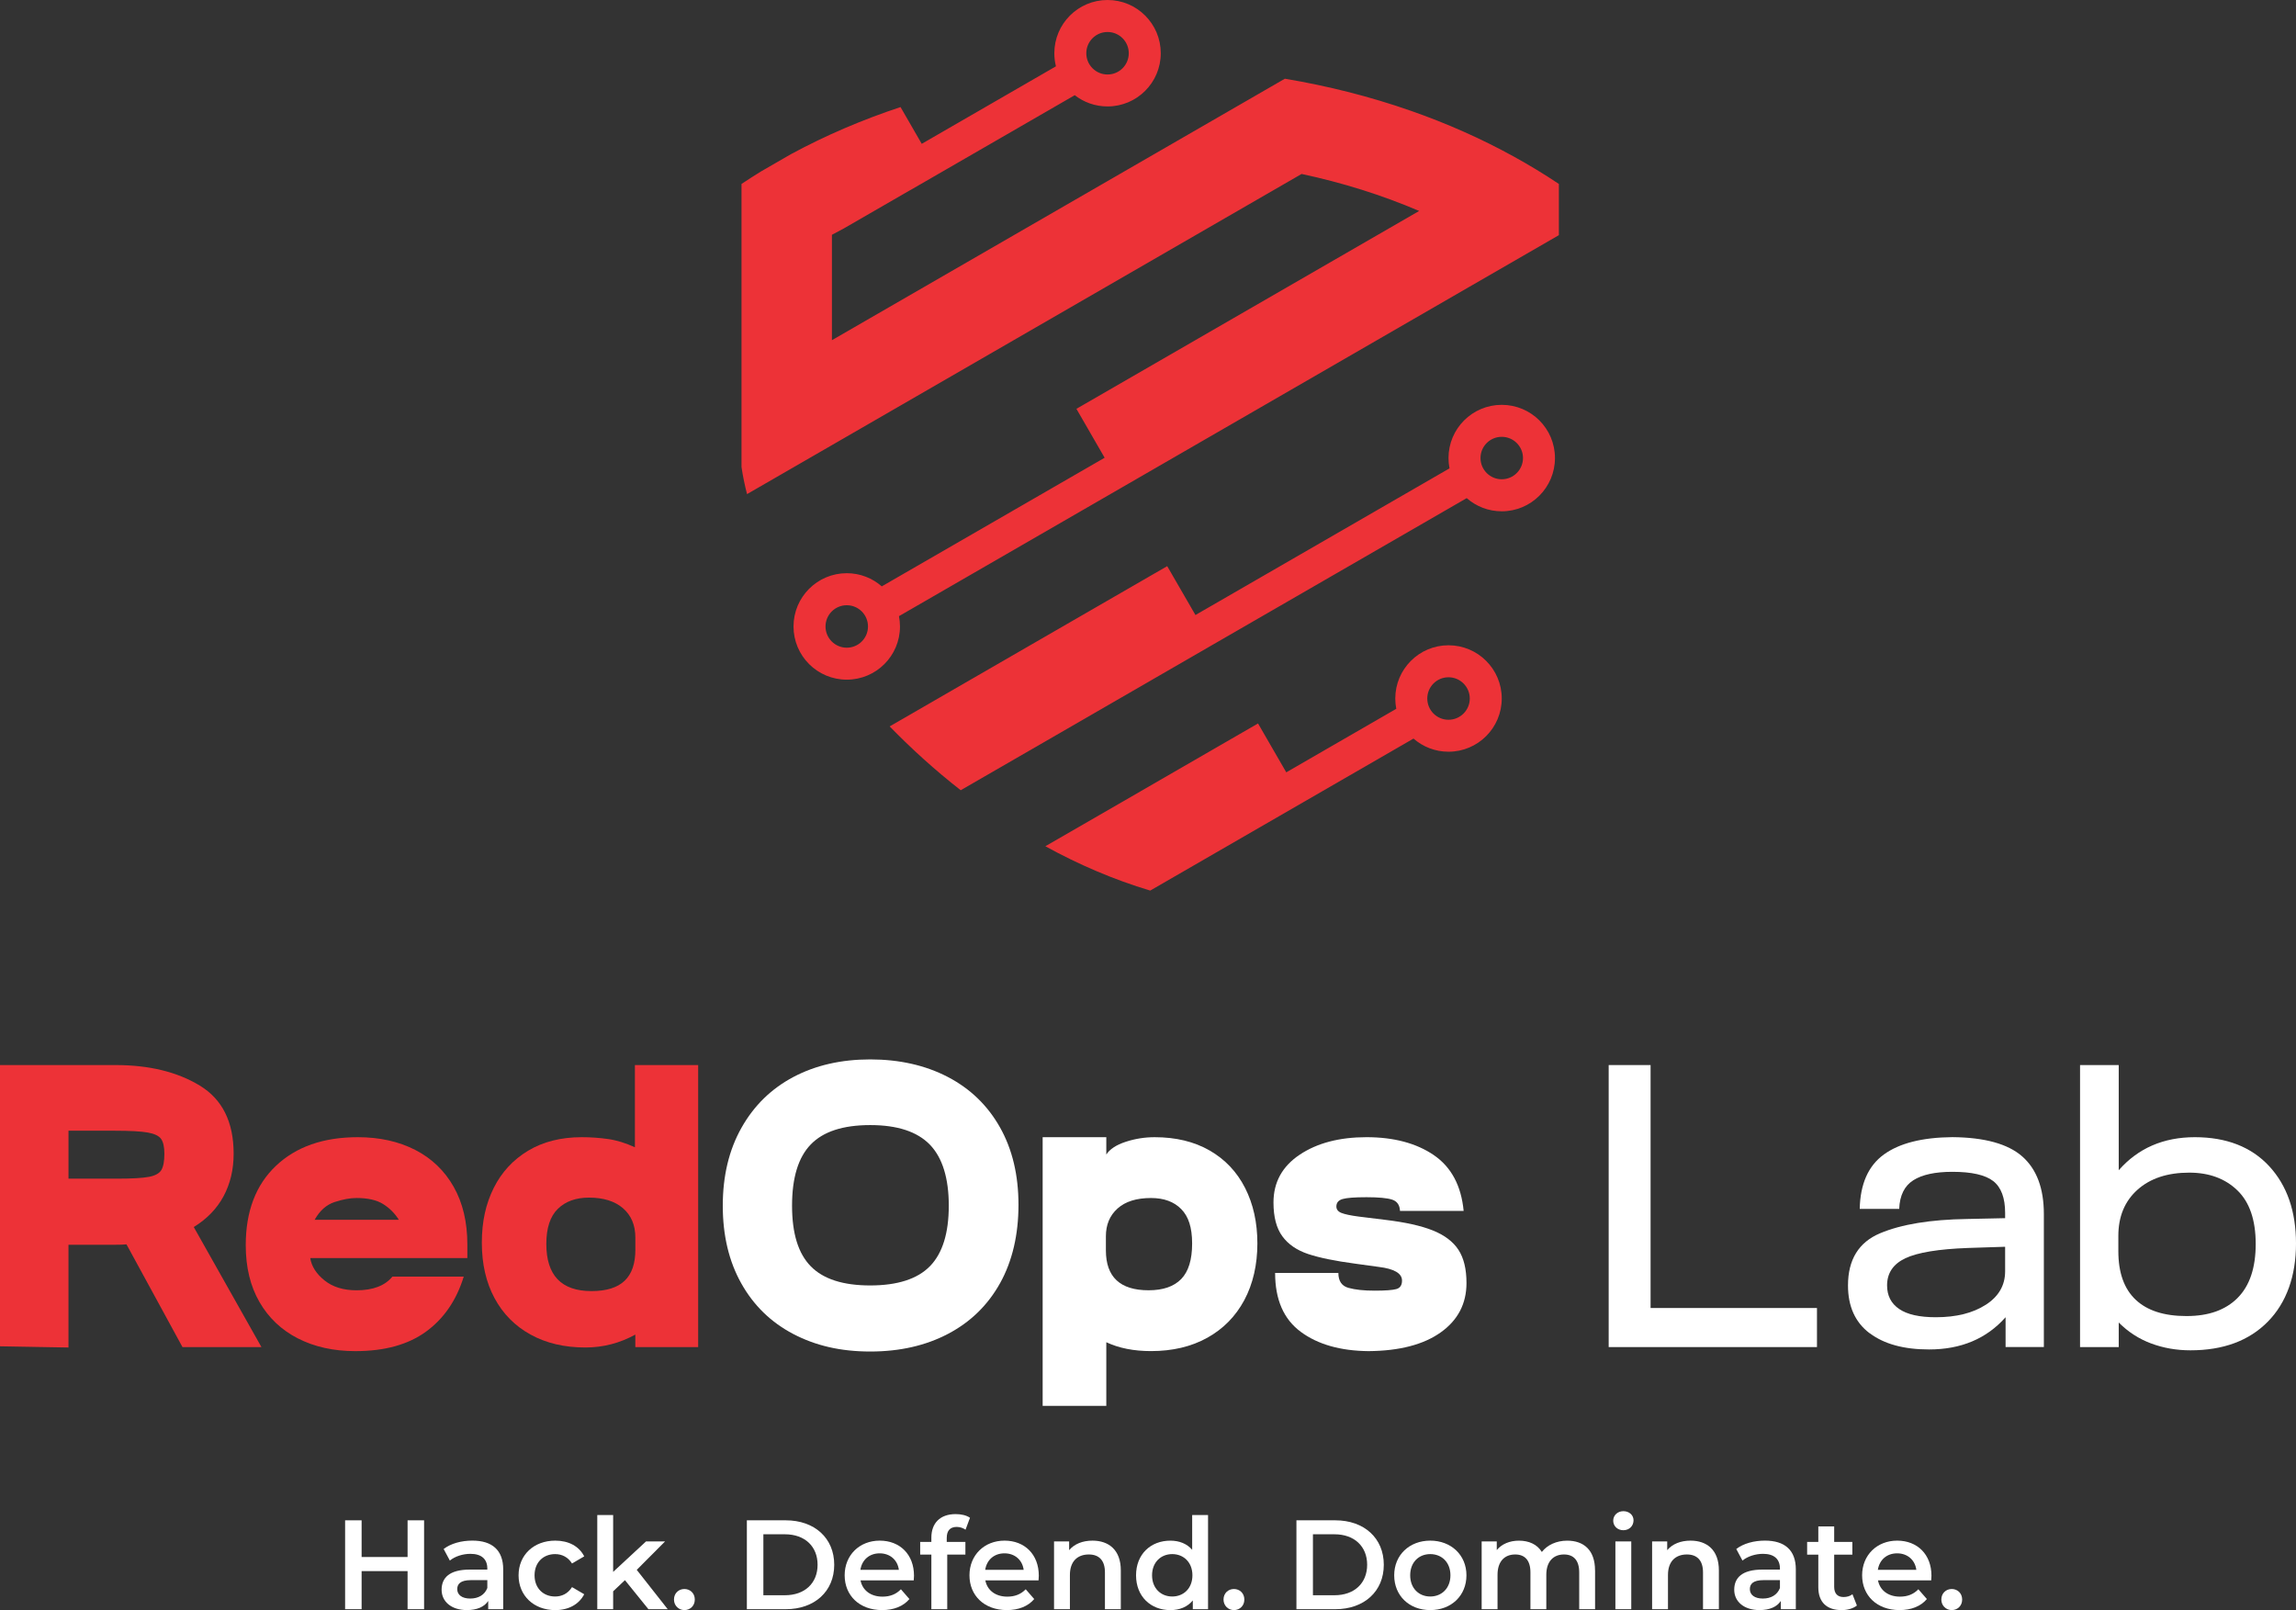 <svg xmlns="http://www.w3.org/2000/svg" id="Layer_1" width="1012.58" height="710.06" viewBox="0 0 1012.58 710.06"><rect x="0" y="0" width="1012.58" height="710.06" fill="#333333" stroke="none"/><defs><style>.cls-1,.cls-2,.cls-3{stroke-width:0px;}.cls-1,.cls-3{fill:#ed3237;}.cls-2{fill:#fff;}.cls-3{fill-rule:evenodd;}</style></defs><path class="cls-1" d="M0,593.72v-124.02h50.99c14.81,0,27.18,3.02,37.13,9.06,9.95,6.04,14.92,16.05,14.92,30.03,0,6.99-1.48,13.24-4.44,18.75-2.96,5.51-7.35,10.04-13.15,13.59l29.85,52.95h-34.82l-24.7-45.31c-1.19.12-2.9.18-5.15.18h-20.43v45.31l-30.21-.53ZM65.65,519.01c2.78-.53,4.62-1.54,5.51-3.02.89-1.48,1.33-3.88,1.33-7.2,0-2.96-.48-5.12-1.42-6.49-.95-1.36-2.9-2.31-5.86-2.84-2.96-.53-7.82-.8-14.57-.8h-20.43v21.14h21.5c6.51,0,11.16-.27,13.95-.8Z"></path><path class="cls-1" d="M131.39,590.26c-7.28-3.73-12.94-9.09-16.97-16.08-4.03-6.99-6.04-15.34-6.04-25.05,0-14.92,4.44-26.59,13.33-35,8.88-8.41,20.9-12.62,36.07-12.62,9.59,0,18.03,1.87,25.32,5.6,7.28,3.73,12.94,9.15,16.97,16.26,4.03,7.11,6.04,15.58,6.04,25.41v6.04h-69.29c.59,3.67,2.69,6.96,6.31,9.86,3.61,2.9,8.32,4.35,14.13,4.35,7.22,0,12.5-2.01,15.81-6.04h31.45c-3.2,10.42-8.74,18.51-16.61,24.25-7.88,5.75-18.27,8.62-31.18,8.62-9.59,0-18.03-1.87-25.32-5.6ZM168.97,531c-2.84-1.78-6.75-2.67-11.73-2.67-2.84,0-6.07.59-9.68,1.78-3.61,1.19-6.55,3.79-8.79,7.82h37.13c-1.78-2.84-4.09-5.15-6.93-6.93Z"></path><path class="cls-1" d="M234,588.57c-6.87-3.79-12.17-9.15-15.9-16.08-3.73-6.93-5.6-15.07-5.6-24.43s1.75-17.17,5.24-24.16c3.49-6.99,8.56-12.46,15.19-16.44,6.63-3.97,14.51-5.95,23.63-5.95,3.91,0,7.76.27,11.55.8,3.79.53,7.76,1.75,11.9,3.64v-36.25h27.9v124.37h-27.72v-5.51c-6.87,3.79-14.21,5.69-22.03,5.69-9.24,0-17.3-1.89-24.16-5.69ZM280.2,551.08v-5.33c0-5.45-1.81-9.74-5.42-12.88-3.61-3.14-8.62-4.71-15.01-4.71-5.81,0-10.39,1.66-13.77,4.97-3.38,3.32-5.06,8.47-5.06,15.46,0,13.86,6.63,20.79,19.9,20.79s19.37-6.1,19.37-18.3Z"></path><path class="cls-2" d="M349.85,588.3c-9.83-5.15-17.47-12.58-22.92-22.3-5.45-9.71-8.17-21.14-8.17-34.29s2.75-24.61,8.26-34.38c5.51-9.77,13.15-17.23,22.92-22.39,9.77-5.15,21.05-7.73,33.85-7.73s24.31,2.58,34.2,7.73c9.89,5.15,17.56,12.56,23.01,22.21,5.45,9.66,8.17,21.05,8.17,34.2s-2.7,24.76-8.08,34.47c-5.39,9.71-13.03,17.18-22.92,22.39-9.89,5.21-21.35,7.82-34.38,7.82s-24.11-2.58-33.94-7.73ZM410.17,558.36c5.51-5.69,8.26-14.57,8.26-26.65s-2.78-21.17-8.35-26.92c-5.57-5.74-14.33-8.62-26.3-8.62s-20.7,2.84-26.21,8.53c-5.51,5.69-8.26,14.69-8.26,27.01s2.75,21.12,8.26,26.74c5.51,5.63,14.24,8.44,26.21,8.44s20.88-2.84,26.38-8.53Z"></path><path class="cls-2" d="M459.83,501.51h28.07v7.64c1.54-2.37,4.38-4.23,8.53-5.6,4.15-1.36,8.41-2.04,12.79-2.04,9.36,0,17.44,1.95,24.25,5.86,6.81,3.91,12.02,9.42,15.64,16.52,3.61,7.11,5.42,15.28,5.42,24.52s-1.93,17.8-5.77,24.96c-3.85,7.17-9.3,12.7-16.35,16.61-7.05,3.91-15.31,5.86-24.79,5.86-7.58,0-14.16-1.3-19.72-3.91v28.07h-28.07v-118.51ZM520.95,564.05c3.2-3.31,4.8-8.53,4.8-15.64s-1.6-11.93-4.8-15.19c-3.2-3.26-7.64-4.89-13.33-4.89-6.4,0-11.31,1.54-14.75,4.62-3.44,3.08-5.15,7.17-5.15,12.26v6.22c0,11.73,6.28,17.59,18.83,17.59,6.4,0,11.19-1.66,14.39-4.97Z"></path><path class="cls-2" d="M573.63,587.32c-7.52-5.57-11.28-14.21-11.28-25.94h27.9c0,3.55,1.48,5.75,4.44,6.57,2.96.83,6.81,1.24,11.55,1.24s7.93-.24,9.59-.71c1.66-.47,2.49-1.71,2.49-3.73,0-3.2-3.44-5.21-10.31-6.04l-10.31-1.42c-8.88-1.18-15.81-2.6-20.79-4.26-4.97-1.66-8.77-4.26-11.37-7.82-2.61-3.55-3.91-8.53-3.91-14.92,0-8.88,3.85-15.9,11.55-21.05,7.7-5.15,17.53-7.73,29.5-7.73s21.97,2.64,29.67,7.91c7.7,5.27,12.08,13.48,13.15,24.61h-28.07c-.12-2.6-1.27-4.26-3.46-4.98-2.19-.71-5.95-1.07-11.28-1.07s-8.74.27-10.57.8c-1.84.53-2.75,1.63-2.75,3.29,0,1.3.74,2.25,2.22,2.84,1.48.59,4,1.13,7.55,1.6l11.55,1.42c9,1.07,16.08,2.64,21.23,4.71,5.15,2.07,8.91,4.92,11.28,8.53,2.37,3.62,3.55,8.5,3.55,14.66,0,9.12-3.79,16.38-11.37,21.77-7.58,5.39-18.18,8.14-31.8,8.26-12.44-.12-22.42-2.96-29.94-8.53Z"></path><path class="cls-2" d="M709.46,469.7h18.48v107.14h73.38v17.23h-91.86v-124.37Z"></path><path class="cls-2" d="M824.51,587.95c-6.34-4.8-9.51-11.82-9.51-21.05,0-11.37,4.71-19.04,14.13-23.01,9.42-3.97,22.24-6.07,38.47-6.31l16.7-.36v-2.31c0-6.63-1.75-11.31-5.24-14.04-3.5-2.72-9.51-4.09-18.03-4.09-7.58,0-13.33,1.24-17.23,3.73-3.91,2.49-5.98,6.69-6.22,12.61h-17.41c.24-11.02,3.79-19.01,10.66-23.99,6.87-4.98,16.94-7.52,30.21-7.64,14.21.12,24.49,2.96,30.83,8.53,6.33,5.57,9.51,14.04,9.51,25.41v58.63h-16.88v-13.15c-8.41,9.48-19.66,14.21-33.76,14.21-11.14,0-19.87-2.4-26.21-7.2ZM875.77,575.42c5.69-3.67,8.53-8.59,8.53-14.75v-10.84l-16.35.53c-13.03.48-22.24,1.99-27.63,4.53-5.39,2.55-8.08,6.55-8.08,11.99,0,4.5,1.78,7.97,5.33,10.39,3.55,2.43,8.94,3.64,16.17,3.64,9,0,16.35-1.83,22.03-5.51Z"></path><path class="cls-2" d="M948.7,592.48c-5.39-2.01-10.16-5.09-14.3-9.24v10.84h-17.06v-124.37h17.06v46.37c8.53-9.71,19.72-14.57,33.58-14.57s24.9,4.26,32.78,12.79c7.88,8.53,11.82,19.9,11.82,34.11s-4.15,26.06-12.44,34.47c-8.29,8.41-19.66,12.62-34.11,12.62-6.16,0-11.93-1.01-17.32-3.02ZM986.81,572.4c5.33-5.33,8-13.26,8-23.81s-2.7-18.42-8.08-23.63c-5.39-5.21-12.47-7.82-21.23-7.82-9.59,0-17.21,2.52-22.83,7.55-5.63,5.04-8.44,11.82-8.44,20.34v6.75c0,9.48,2.55,16.61,7.64,21.41,5.09,4.8,12.55,7.2,22.39,7.2s17.23-2.67,22.57-8Z"></path><path class="cls-3" d="M662.29,211.36c-5.16,0-9.36-4.19-9.36-9.37s4.2-9.35,9.36-9.35,9.38,4.19,9.38,9.35-4.2,9.37-9.38,9.37M428.14,299.68l-35.78,20.67c9.62,9.89,20.1,19.37,31.33,28.15l37.75-21.78,73.35-42.36,112.06-64.68c4.13,3.62,9.53,5.81,15.44,5.81,12.97,0,23.48-10.52,23.48-23.49s-10.51-23.46-23.48-23.46-23.47,10.51-23.47,23.46c0,1.56.15,3.08.44,4.55l-112.04,64.68-12.46-21.55-86.62,50.01ZM373.44,266.91c5.17,0,9.36,4.19,9.36,9.37s-4.19,9.36-9.36,9.36-9.37-4.19-9.37-9.36,4.19-9.37,9.37-9.37ZM488.45,32.85c-5.18,0-9.37-4.19-9.37-9.37s4.19-9.37,9.37-9.37,9.36,4.19,9.36,9.37-4.19,9.37-9.36,9.37ZM401.48,83.84l72.51-41.86c3.98,3.11,8.99,4.96,14.45,4.96,12.96,0,23.48-10.5,23.48-23.47S501.41,0,488.45,0s-23.47,10.51-23.47,23.47c0,2,.24,3.94.71,5.78l-59.19,34.18-9.35-16.21c-16.84,5.58-33.05,12.5-48.34,20.78l-13.28,7.66c-2.88,1.78-5.71,3.6-8.51,5.47v124.82c.56,3.85,1.38,7.84,2.44,11.96l37.45-21.61,207.12-119.58c17.95,3.83,35.38,9.28,51.85,16.32l-151.16,87.26,12.45,21.57-98.29,56.73c-4.12-3.61-9.52-5.81-15.44-5.81-12.97,0-23.48,10.52-23.48,23.49s10.51,23.46,23.48,23.46,23.47-10.5,23.47-23.46c0-1.56-.16-3.07-.44-4.55l98.27-56.73,152.87-88.27,39.89-23.02v-22.58c-6.45-4.32-13.12-8.36-19.99-12.14-14.34-7.9-29.52-14.61-45.27-20.11-17.9-6.26-36.56-10.99-55.59-14.16l-60.63,35-139.12,80.31v-46.48l5.2-2.77,29.37-16.95Z"></path><path class="cls-3" d="M638.82,317.42c-5.17,0-9.36-4.19-9.36-9.37s4.19-9.37,9.36-9.37,9.38,4.21,9.38,9.37-4.19,9.37-9.38,9.37M502.92,349.03l-41.9,24.17c14.65,8.06,30.13,14.73,46.25,19.55l67.59-39.02,48.52-28.01c4.13,3.6,9.53,5.79,15.44,5.79,12.97,0,23.48-10.51,23.48-23.47s-10.52-23.47-23.48-23.47-23.47,10.52-23.47,23.47c0,1.56.15,3.08.43,4.55l-48.51,28.01-9.8-16.96-2.65-4.59-51.91,29.97Z"></path><path class="cls-2" d="M187.03,670.47v39.2h-7.28v-16.8h-20.27v16.8h-7.28v-39.2h7.28v16.18h20.27v-16.18h7.28Z"></path><path class="cls-2" d="M221.92,692.14v17.53h-6.61v-3.64c-1.68,2.58-4.93,4.03-9.41,4.03-6.83,0-11.14-3.75-11.14-8.96s3.36-8.9,12.43-8.9h7.73v-.45c0-4.09-2.46-6.5-7.45-6.5-3.36,0-6.83,1.12-9.07,2.97l-2.74-5.1c3.19-2.46,7.84-3.7,12.66-3.7,8.62,0,13.61,4.09,13.61,12.71ZM214.92,700.32v-3.47h-7.22c-4.76,0-6.05,1.79-6.05,3.98,0,2.52,2.13,4.14,5.71,4.14s6.38-1.57,7.56-4.65Z"></path><path class="cls-2" d="M228.7,694.72c0-8.96,6.72-15.29,16.18-15.29,5.82,0,10.47,2.41,12.77,6.94l-5.38,3.14c-1.79-2.86-4.48-4.14-7.45-4.14-5.15,0-9.07,3.58-9.07,9.35s3.92,9.35,9.07,9.35c2.97,0,5.66-1.29,7.45-4.14l5.38,3.14c-2.3,4.48-6.94,7-12.77,7-9.46,0-16.18-6.38-16.18-15.34Z"></path><path class="cls-2" d="M275.62,696.85l-5.21,4.93v7.9h-7v-41.55h7v25.09l14.5-13.44h8.4l-12.49,12.54,13.66,17.36h-8.51l-10.36-12.82Z"></path><path class="cls-2" d="M297.24,705.41c0-2.8,2.07-4.65,4.59-4.65s4.59,1.85,4.59,4.65-2.07,4.65-4.59,4.65-4.59-1.96-4.59-4.65Z"></path><path class="cls-2" d="M329.38,670.47h17.14c12.71,0,21.39,7.84,21.39,19.6s-8.68,19.6-21.39,19.6h-17.14v-39.2ZM346.18,703.51c8.74,0,14.39-5.32,14.39-13.44s-5.66-13.44-14.39-13.44h-9.52v26.88h9.52Z"></path><path class="cls-2" d="M402.97,696.96h-23.46c.84,4.37,4.48,7.17,9.69,7.17,3.36,0,5.99-1.06,8.12-3.25l3.75,4.31c-2.69,3.19-6.89,4.87-12.04,4.87-10.02,0-16.52-6.44-16.52-15.34s6.55-15.29,15.46-15.29,15.12,6.1,15.12,15.46c0,.56-.06,1.4-.11,2.07ZM379.45,692.31h16.97c-.56-4.31-3.86-7.28-8.46-7.28s-7.84,2.91-8.51,7.28Z"></path><path class="cls-2" d="M417.53,678.2v1.79h8.23v5.6h-8.01v24.08h-7v-24.08h-4.93v-5.6h4.93v-1.9c0-6.27,3.75-10.36,10.7-10.36,2.41,0,4.76.5,6.33,1.62l-1.96,5.26c-1.06-.73-2.41-1.23-3.86-1.23-2.91,0-4.42,1.62-4.42,4.82Z"></path><path class="cls-2" d="M458.01,696.96h-23.46c.84,4.37,4.48,7.17,9.69,7.17,3.36,0,5.99-1.06,8.12-3.25l3.75,4.31c-2.69,3.19-6.89,4.87-12.04,4.87-10.02,0-16.52-6.44-16.52-15.34s6.55-15.29,15.46-15.29,15.12,6.1,15.12,15.46c0,.56-.06,1.4-.11,2.07ZM434.49,692.31h16.97c-.56-4.31-3.86-7.28-8.46-7.28s-7.84,2.91-8.51,7.28Z"></path><path class="cls-2" d="M494.3,692.53v17.14h-7v-16.24c0-5.32-2.63-7.9-7.11-7.9-4.98,0-8.34,3.02-8.34,9.02v15.12h-7v-29.9h6.66v3.86c2.3-2.74,5.94-4.2,10.3-4.2,7.17,0,12.49,4.09,12.49,13.1Z"></path><path class="cls-2" d="M532.77,668.12v41.55h-6.72v-3.86c-2.35,2.86-5.82,4.26-9.91,4.26-8.68,0-15.12-6.05-15.12-15.34s6.44-15.29,15.12-15.29c3.87,0,7.28,1.29,9.63,4.03v-15.34h7ZM525.88,694.72c0-5.71-3.86-9.35-8.9-9.35s-8.9,3.64-8.9,9.35,3.86,9.35,8.9,9.35,8.9-3.64,8.9-9.35Z"></path><path class="cls-2" d="M539.6,705.41c0-2.8,2.07-4.65,4.59-4.65s4.59,1.85,4.59,4.65-2.07,4.65-4.59,4.65-4.59-1.96-4.59-4.65Z"></path><path class="cls-2" d="M571.75,670.47h17.14c12.71,0,21.39,7.84,21.39,19.6s-8.68,19.6-21.39,19.6h-17.14v-39.2ZM588.55,703.51c8.74,0,14.39-5.32,14.39-13.44s-5.66-13.44-14.39-13.44h-9.52v26.88h9.52Z"></path><path class="cls-2" d="M614.87,694.72c0-8.96,6.72-15.29,15.9-15.29s15.96,6.33,15.96,15.29-6.66,15.34-15.96,15.34-15.9-6.38-15.9-15.34ZM639.67,694.72c0-5.71-3.81-9.35-8.9-9.35s-8.85,3.64-8.85,9.35,3.81,9.35,8.85,9.35,8.9-3.64,8.9-9.35Z"></path><path class="cls-2" d="M703.46,692.53v17.14h-7v-16.24c0-5.32-2.46-7.9-6.72-7.9-4.59,0-7.79,3.02-7.79,8.96v15.18h-7v-16.24c0-5.32-2.46-7.9-6.72-7.9-4.65,0-7.79,3.02-7.79,8.96v15.18h-7v-29.9h6.66v3.81c2.24-2.69,5.71-4.14,9.8-4.14,4.37,0,8.01,1.62,10.08,4.98,2.41-3.08,6.44-4.98,11.2-4.98,7.22,0,12.26,4.09,12.26,13.1Z"></path><path class="cls-2" d="M711.46,670.64c0-2.35,1.9-4.2,4.48-4.2s4.48,1.74,4.48,4.03c0,2.46-1.85,4.37-4.48,4.37s-4.48-1.85-4.48-4.2ZM712.42,679.77h7v29.9h-7v-29.9Z"></path><path class="cls-2" d="M758.06,692.53v17.14h-7v-16.24c0-5.32-2.63-7.9-7.11-7.9-4.98,0-8.34,3.02-8.34,9.02v15.12h-7v-29.9h6.66v3.86c2.29-2.74,5.94-4.2,10.3-4.2,7.17,0,12.49,4.09,12.49,13.1Z"></path><path class="cls-2" d="M791.99,692.14v17.53h-6.61v-3.64c-1.68,2.58-4.93,4.03-9.41,4.03-6.83,0-11.14-3.75-11.14-8.96s3.36-8.9,12.43-8.9h7.73v-.45c0-4.09-2.46-6.5-7.45-6.5-3.36,0-6.83,1.12-9.07,2.97l-2.74-5.1c3.19-2.46,7.84-3.7,12.66-3.7,8.62,0,13.61,4.09,13.61,12.71ZM784.99,700.32v-3.47h-7.22c-4.76,0-6.05,1.79-6.05,3.98,0,2.52,2.13,4.14,5.71,4.14s6.38-1.57,7.56-4.65Z"></path><path class="cls-2" d="M818.93,708.05c-1.68,1.34-4.2,2.02-6.72,2.02-6.55,0-10.3-3.47-10.3-10.08v-14.39h-4.93v-5.6h4.93v-6.83h7v6.83h8.01v5.6h-8.01v14.22c0,2.91,1.46,4.48,4.14,4.48,1.46,0,2.86-.39,3.92-1.23l1.96,4.98Z"></path><path class="cls-2" d="M851.69,696.96h-23.46c.84,4.37,4.48,7.17,9.69,7.17,3.36,0,5.99-1.06,8.12-3.25l3.75,4.31c-2.69,3.19-6.89,4.87-12.04,4.87-10.02,0-16.52-6.44-16.52-15.34s6.55-15.29,15.46-15.29,15.12,6.1,15.12,15.46c0,.56-.06,1.4-.11,2.07ZM828.17,692.31h16.97c-.56-4.31-3.86-7.28-8.46-7.28s-7.84,2.91-8.51,7.28Z"></path><path class="cls-2" d="M856.17,705.41c0-2.8,2.07-4.65,4.59-4.65s4.59,1.85,4.59,4.65-2.07,4.65-4.59,4.65-4.59-1.96-4.59-4.65Z"></path></svg>